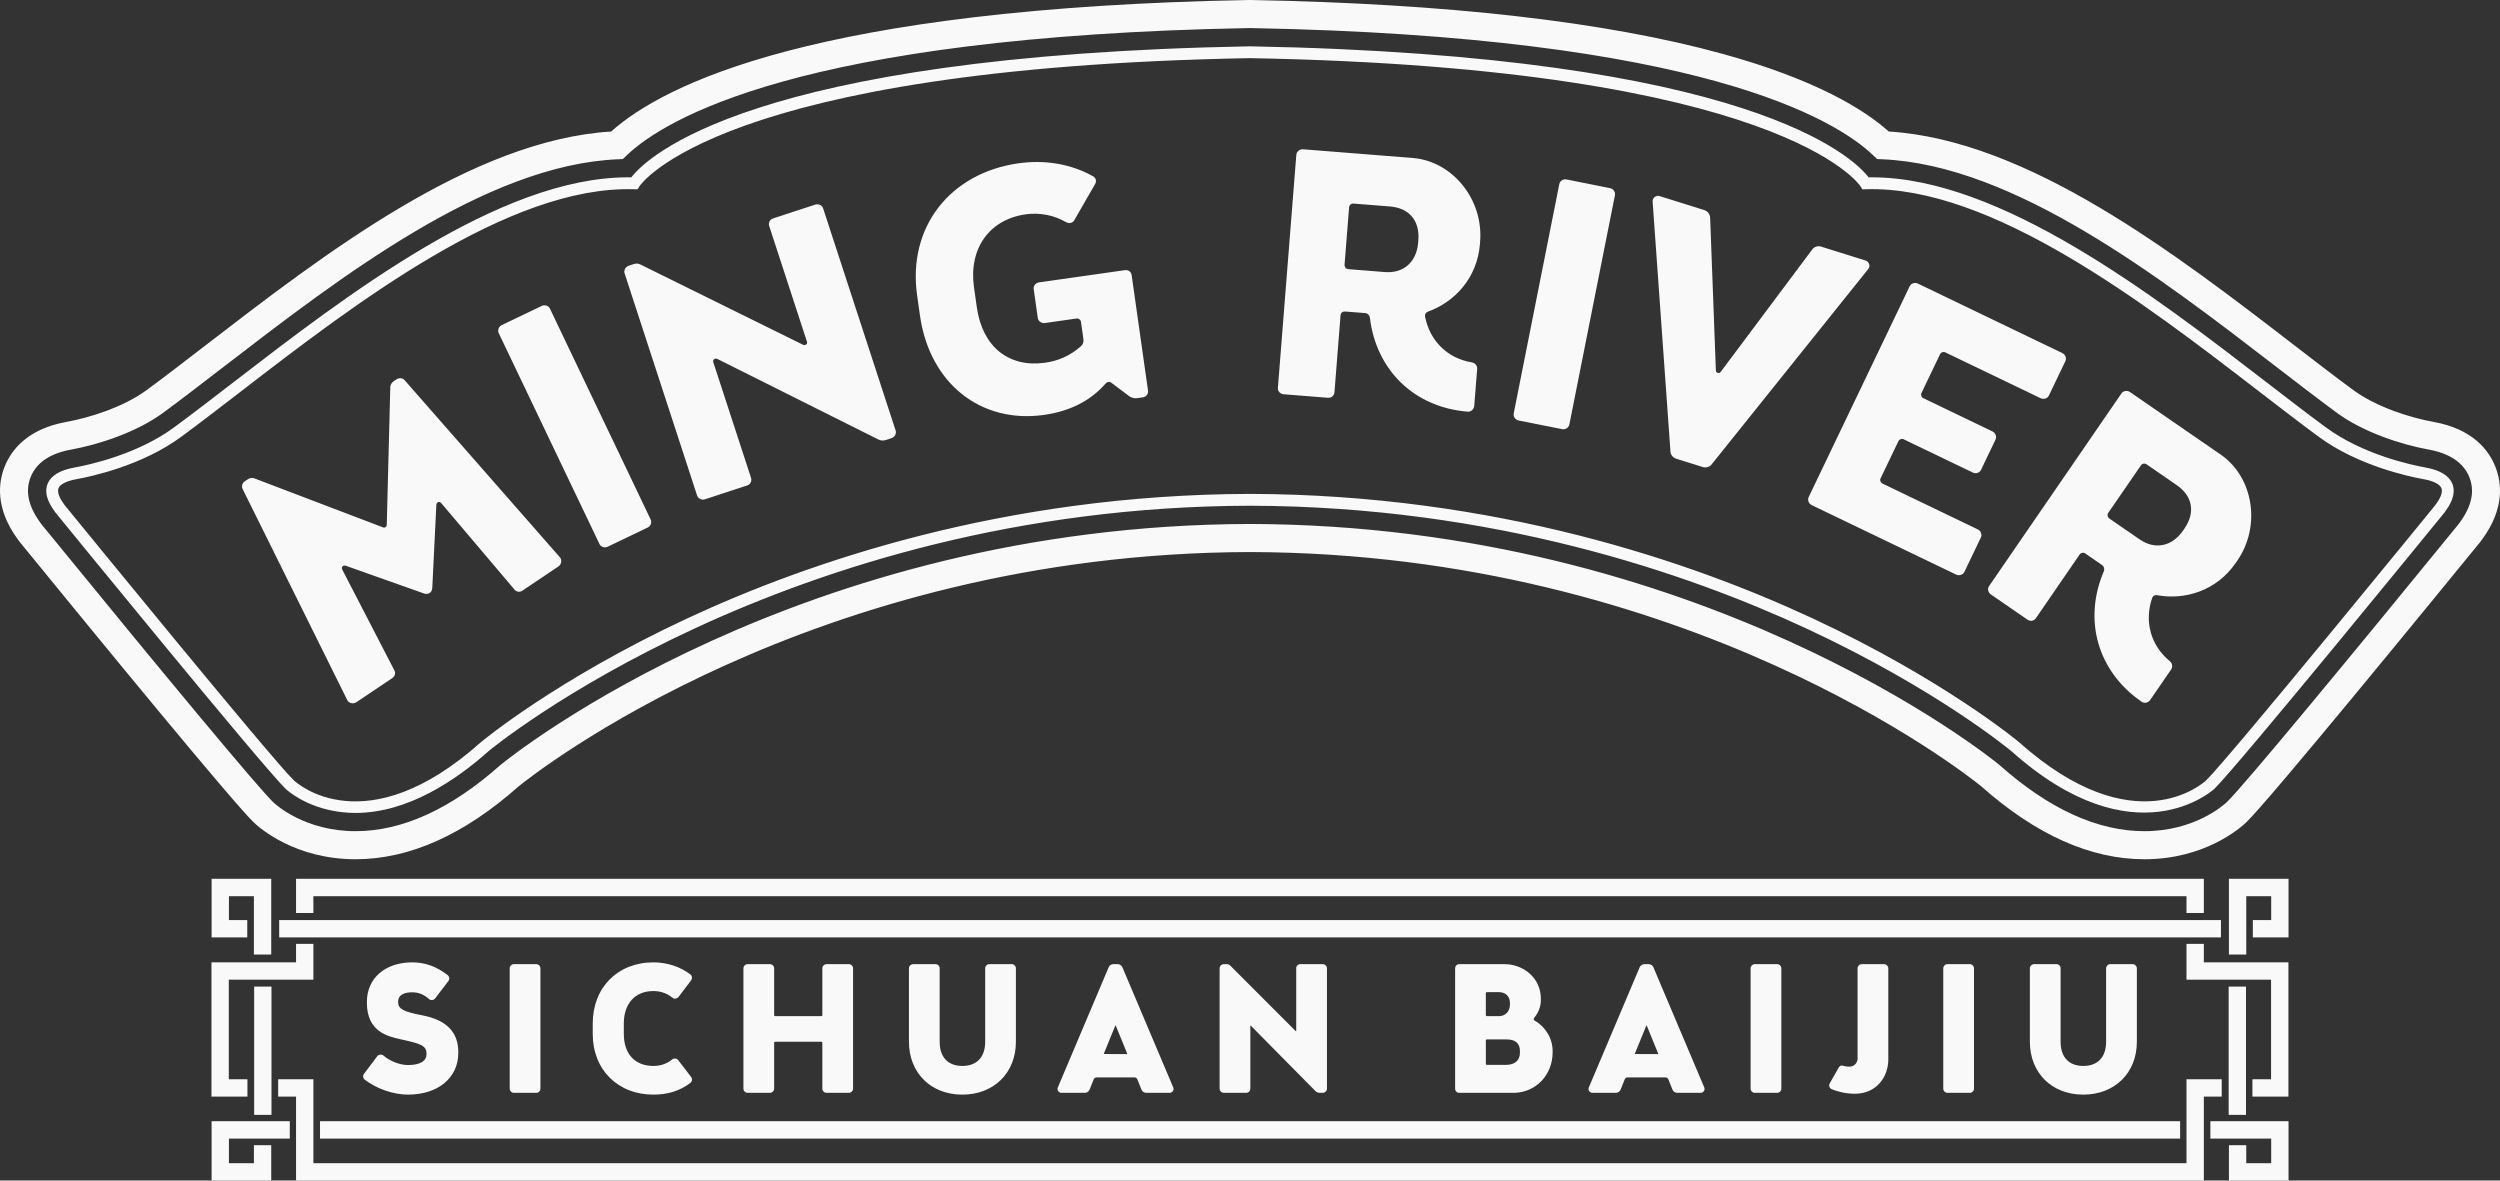 <?xml version="1.0" encoding="UTF-8"?>
<svg width="180px" height="85px" viewBox="0 0 180 85" version="1.1" xmlns="http://www.w3.org/2000/svg" xmlns:xlink="http://www.w3.org/1999/xlink">
    <rect x="0" y="0" width="180" height="85" fill="#333333" stroke="none"/>
    <!-- Generator: Sketch 50.2 (55047) - http://www.bohemiancoding.com/sketch -->
    <title>Fill 1</title>
    <desc>Created with Sketch.</desc>
    <defs></defs>
    <g id="Symbols" stroke="none" stroke-width="1" fill="none" fill-rule="evenodd">
        <g id="Footer" transform="translate(-212, -48)" fill="#F9F9F9">
            <g id="FOOTER">
                <g id="Links">
                    <g transform="translate(212, 48)" id="Stacked-Group-5">
                        <g>
                            <path d="M158.676,78.956 L159.963,78.956 L159.963,77.706 L157.428,77.706 L157.428,83.749 L22.563,83.749 L22.563,77.706 L20.027,77.706 L20.027,78.956 L21.315,78.956 L21.315,84.999 L158.676,84.999 L158.676,78.956 Z M157.428,64.526 L157.428,65.734 L158.676,65.734 L158.676,63.275 L21.315,63.275 L21.315,65.734 L22.563,65.734 L22.563,64.526 L157.428,64.526 Z M17.816,77.706 L16.473,77.706 L16.473,70.537 L22.563,70.537 L22.563,67.96 L21.315,67.96 L21.315,69.287 L15.225,69.287 L15.225,78.956 L17.816,78.956 L17.816,77.706 Z M164.766,69.287 L158.676,69.287 L158.676,67.96 L157.428,67.96 L157.428,70.537 L163.517,70.537 L163.517,77.706 L162.175,77.706 L162.175,78.956 L164.766,78.956 L164.766,69.287 Z M23.041,81.977 L156.968,81.977 L156.968,80.726 L23.041,80.726 L23.041,81.977 Z M19.529,82.455 L18.281,82.455 L18.281,83.75 L16.483,83.75 L16.483,81.977 L20.865,81.977 L20.865,80.726 L15.235,80.726 L15.235,85 L19.529,85 L19.529,82.455 Z M20.102,67.493 L159.908,67.493 L159.908,66.243 L20.102,66.243 L20.102,67.493 Z M18.299,80.27 L19.547,80.27 L19.547,71.035 L18.299,71.035 L18.299,80.27 Z M19.529,63.275 L15.235,63.275 L15.235,67.493 L17.803,67.493 L17.803,66.243 L16.483,66.243 L16.483,64.525 L18.281,64.525 L18.281,68.727 L19.529,68.727 L19.529,63.275 Z M164.774,80.726 L159.146,80.726 L159.146,81.977 L163.526,81.977 L163.526,83.75 L161.731,83.75 L161.731,82.455 L160.482,82.455 L160.482,85 L164.774,85 L164.774,80.726 Z M160.463,80.27 L161.711,80.27 L161.711,71.035 L160.463,71.035 L160.463,80.27 Z M161.731,64.525 L163.526,64.525 L163.526,66.243 L162.204,66.243 L162.204,67.493 L164.774,67.493 L164.774,63.275 L160.482,63.275 L160.482,68.727 L161.731,68.727 L161.731,64.525 Z M153.556,69.419 L151.936,69.419 C151.779,69.419 151.64,69.558 151.64,69.716 L151.64,75.006 C151.64,76.113 151.041,76.748 149.995,76.748 C148.958,76.748 148.363,76.113 148.363,75.006 L148.363,69.716 C148.363,69.549 148.233,69.419 148.067,69.419 L146.46,69.419 C146.293,69.419 146.151,69.555 146.151,69.716 L146.151,75.006 C146.151,77.248 147.732,78.813 149.995,78.813 C152.266,78.813 153.853,77.248 153.853,75.006 L153.853,69.716 C153.853,69.558 153.714,69.419 153.556,69.419 Z M141.832,69.419 L140.212,69.419 C140.055,69.419 139.916,69.558 139.916,69.716 L139.916,78.387 C139.916,78.545 140.055,78.684 140.212,78.684 L141.832,78.684 C141.99,78.684 142.128,78.545 142.128,78.387 L142.128,69.716 C142.128,69.558 141.99,69.419 141.832,69.419 Z M135.661,69.419 L134.042,69.419 C133.884,69.419 133.746,69.558 133.746,69.716 L133.746,76.219 C133.746,76.498 133.52,76.799 133.155,76.799 C132.975,76.799 132.802,76.763 132.732,76.74 C132.694,76.725 132.657,76.718 132.621,76.718 C132.551,76.718 132.453,76.746 132.38,76.877 L131.751,77.986 C131.702,78.067 131.69,78.158 131.717,78.241 C131.742,78.321 131.8,78.385 131.878,78.42 C132.177,78.543 132.791,78.749 133.553,78.749 C135.132,78.749 135.958,77.509 135.958,76.284 L135.958,69.716 C135.958,69.558 135.819,69.419 135.661,69.419 Z M127.961,69.419 L126.341,69.419 C126.184,69.419 126.045,69.558 126.045,69.716 L126.045,78.387 C126.045,78.545 126.184,78.684 126.341,78.684 L127.961,78.684 C128.119,78.684 128.257,78.545 128.257,78.387 L128.257,69.716 C128.257,69.558 128.119,69.419 127.961,69.419 Z M119.373,75.896 L117.712,75.889 C117.708,75.883 117.706,75.873 117.71,75.862 L118.539,73.834 C118.539,73.834 118.544,73.833 118.551,73.833 L118.569,73.849 L119.391,75.861 C119.396,75.873 119.393,75.883 119.373,75.896 Z M119.046,69.645 C118.983,69.504 118.856,69.419 118.705,69.419 L118.397,69.419 C118.246,69.419 118.119,69.504 118.055,69.647 L114.39,78.309 C114.359,78.395 114.371,78.487 114.423,78.561 C114.476,78.637 114.565,78.684 114.656,78.684 L116.327,78.684 C116.488,78.684 116.617,78.602 116.682,78.454 L116.976,77.722 C117.017,77.631 117.093,77.574 117.175,77.574 L119.926,77.574 C120.009,77.574 120.085,77.631 120.124,77.719 L120.421,78.458 C120.485,78.602 120.614,78.684 120.775,78.684 L122.446,78.684 C122.537,78.684 122.626,78.637 122.679,78.561 C122.731,78.487 122.743,78.395 122.711,78.305 L119.046,69.645 Z M108.716,72.322 C108.716,72.8 108.415,73.137 107.971,73.161 L107.045,73.161 C107.014,73.161 106.981,73.121 106.981,73.084 L106.979,71.499 C106.985,71.472 107.007,71.432 107.045,71.432 L107.894,71.432 C108.408,71.432 108.716,71.731 108.716,72.232 L108.716,72.322 Z M106.981,76.606 L106.981,74.916 C106.981,74.872 107.008,74.839 107.045,74.839 L108.485,74.839 C109.115,74.839 109.436,75.126 109.436,75.69 L109.436,75.793 C109.436,76.35 109.07,76.67 108.433,76.67 L107.045,76.67 C107.011,76.67 106.981,76.64 106.981,76.606 Z M110.489,73.48 C110.454,73.46 110.432,73.433 110.426,73.402 C110.419,73.366 110.431,73.325 110.46,73.288 C110.779,72.895 110.941,72.466 110.941,72.013 L110.941,71.909 C110.941,70.351 109.614,69.419 108.33,69.419 L105.065,69.419 C104.88,69.419 104.769,69.57 104.769,69.716 L104.769,78.387 C104.769,78.554 104.899,78.684 105.065,78.684 L109.052,78.684 L109.053,78.684 C110.613,78.631 111.789,77.377 111.789,75.768 L111.789,75.677 C111.789,74.78 111.291,73.938 110.489,73.48 Z M95.231,69.419 L93.624,69.419 C93.458,69.419 93.328,69.549 93.328,69.716 L93.328,74.232 C93.328,74.252 93.301,74.25 93.293,74.241 L88.575,69.519 C88.512,69.455 88.417,69.419 88.314,69.419 L88.122,69.419 C87.954,69.419 87.813,69.555 87.813,69.716 L87.813,78.387 C87.813,78.548 87.954,78.684 88.122,78.684 L89.729,78.684 C89.894,78.684 90.025,78.554 90.025,78.387 L90.025,73.871 C90.025,73.848 90.052,73.841 90.072,73.861 L94.713,78.558 C94.792,78.638 94.902,78.684 95.012,78.684 L95.231,78.684 C95.398,78.684 95.54,78.548 95.54,78.387 L95.54,69.716 C95.54,69.555 95.398,69.419 95.231,69.419 Z M81.141,75.896 L79.48,75.889 C79.476,75.883 79.473,75.873 79.477,75.862 L80.306,73.834 C80.307,73.834 80.311,73.833 80.318,73.833 L80.337,73.849 L81.159,75.861 C81.163,75.873 81.161,75.883 81.141,75.896 Z M80.813,69.645 C80.751,69.504 80.623,69.419 80.472,69.419 L80.164,69.419 C80.013,69.419 79.886,69.504 79.822,69.647 L76.157,78.309 C76.126,78.395 76.138,78.487 76.19,78.561 C76.243,78.637 76.332,78.684 76.423,78.684 L78.094,78.684 C78.255,78.684 78.384,78.602 78.449,78.454 L78.744,77.722 C78.784,77.631 78.86,77.574 78.943,77.574 L81.694,77.574 C81.776,77.574 81.852,77.631 81.892,77.719 L82.188,78.458 C82.252,78.602 82.381,78.684 82.542,78.684 L84.214,78.684 C84.304,78.684 84.393,78.637 84.447,78.561 C84.499,78.487 84.51,78.395 84.478,78.305 L80.813,69.645 Z M72.849,69.419 L71.23,69.419 C71.072,69.419 70.933,69.558 70.933,69.716 L70.933,75.006 C70.933,76.113 70.334,76.748 69.288,76.748 C68.251,76.748 67.656,76.113 67.656,75.006 L67.656,69.716 C67.656,69.549 67.526,69.419 67.36,69.419 L65.753,69.419 C65.585,69.419 65.444,69.555 65.444,69.716 L65.444,75.006 C65.444,77.248 67.024,78.813 69.288,78.813 C71.559,78.813 73.145,77.248 73.145,75.006 L73.145,69.716 C73.145,69.558 73.007,69.419 72.849,69.419 Z M61.125,69.419 L59.518,69.419 C59.35,69.419 59.209,69.555 59.209,69.716 L59.209,73.097 C59.209,73.131 59.179,73.161 59.145,73.161 L55.816,73.161 C55.772,73.161 55.739,73.133 55.739,73.097 L55.739,69.716 C55.739,69.558 55.601,69.419 55.443,69.419 L53.836,69.419 C53.668,69.419 53.527,69.555 53.527,69.716 L53.527,78.387 C53.527,78.548 53.668,78.684 53.836,78.684 L55.443,78.684 C55.601,78.684 55.739,78.545 55.739,78.387 L55.739,75.084 C55.739,75.036 55.768,75.007 55.816,75.007 L59.145,75.007 C59.182,75.007 59.209,75.04 59.209,75.084 L59.209,78.387 C59.209,78.548 59.35,78.684 59.518,78.684 L61.125,78.684 C61.283,78.684 61.421,78.545 61.421,78.387 L61.421,69.716 C61.421,69.558 61.283,69.419 61.125,69.419 Z M48.817,76.311 C48.713,76.189 48.51,76.18 48.388,76.287 C48.016,76.589 47.553,76.748 47.048,76.748 C45.712,76.748 44.915,75.885 44.915,74.438 L44.915,73.69 C44.915,72.25 45.732,71.355 47.048,71.355 C47.553,71.355 48.057,71.531 48.395,71.823 C48.516,71.944 48.729,71.927 48.846,71.789 L49.76,70.587 C49.846,70.467 49.856,70.275 49.705,70.157 C48.97,69.598 48.027,69.29 47.048,69.29 C44.475,69.29 42.677,71.099 42.677,73.69 L42.677,74.438 C42.677,77.014 44.475,78.813 47.048,78.813 C48.092,78.813 48.962,78.538 49.705,77.971 C49.77,77.923 49.813,77.846 49.822,77.762 C49.831,77.678 49.807,77.596 49.758,77.539 L48.817,76.311 Z M38.615,69.419 L36.995,69.419 C36.837,69.419 36.699,69.558 36.699,69.716 L36.699,78.387 C36.699,78.545 36.837,78.684 36.995,78.684 L38.615,78.684 C38.773,78.684 38.911,78.545 38.911,78.387 L38.911,69.716 C38.911,69.558 38.773,69.419 38.615,69.419 Z M30.376,73.098 C29.049,72.845 28.666,72.636 28.666,72.167 L28.666,72.129 C28.666,71.564 29.218,71.445 29.68,71.445 C30.132,71.445 30.505,71.595 30.885,71.926 C31.01,72.051 31.229,72.023 31.336,71.879 L32.288,70.627 C32.386,70.496 32.365,70.321 32.235,70.209 C31.445,69.591 30.609,69.29 29.68,69.29 C27.727,69.29 26.415,70.436 26.415,72.142 L26.415,72.193 C26.415,74.288 27.928,74.624 28.832,74.825 L28.991,74.861 C30.213,75.134 30.708,75.268 30.708,75.845 L30.708,75.896 C30.708,76.404 30.234,76.683 29.372,76.683 C28.789,76.683 28.076,76.406 27.597,75.992 C27.484,75.895 27.272,75.916 27.176,76.03 L26.215,77.304 C26.164,77.364 26.139,77.447 26.149,77.53 C26.158,77.614 26.201,77.69 26.265,77.739 C27.136,78.401 28.326,78.813 29.372,78.813 C31.541,78.813 32.998,77.605 32.998,75.806 L32.998,75.755 C32.998,74.3 32.14,73.431 30.376,73.098 Z M4.673,36.392 C5.087,36.899 19.526,54.608 21.159,56.188 C21.362,56.379 26.314,60.854 34.62,53.442 C34.682,53.389 40.038,48.925 49.494,44.52 C58.214,40.457 72.319,35.606 89.996,35.561 L89.998,35.561 C107.676,35.606 121.781,40.457 130.502,44.52 C139.958,48.925 145.314,53.389 145.367,53.433 C153.685,60.854 158.636,56.379 158.843,56.185 C160.471,54.608 174.909,36.9 175.323,36.392 L175.364,36.334 C175.521,36.117 175.939,35.541 175.782,35.15 C175.666,34.86 175.205,34.628 174.486,34.499 C173.432,34.309 169.772,33.529 166.95,31.449 C165.627,30.475 164.187,29.365 162.661,28.191 C154.523,21.922 143.388,13.337 134.338,13.626 L134.086,13.633 L133.958,13.415 C133.908,13.333 128.319,4.886 89.989,4.186 C51.677,4.886 46.088,13.333 46.036,13.418 L45.907,13.63 L45.658,13.626 C36.619,13.338 25.476,21.921 17.339,28.189 C15.813,29.364 14.372,30.475 13.048,31.449 C10.226,33.529 6.566,34.31 5.512,34.499 C4.792,34.629 4.332,34.86 4.216,35.15 C4.058,35.542 4.475,36.118 4.633,36.335 L4.673,36.392 Z M25.601,58.531 C25.256,58.531 24.909,58.511 24.56,58.47 C22.031,58.167 20.63,56.859 20.572,56.803 C18.885,55.17 4.614,37.665 4.007,36.921 L3.945,36.835 C3.713,36.514 3.095,35.66 3.428,34.832 C3.664,34.244 4.315,33.85 5.362,33.661 C6.371,33.48 9.871,32.735 12.544,30.764 C13.861,29.794 15.299,28.687 16.821,27.514 C24.921,21.275 35.967,12.767 45.213,12.767 C45.294,12.767 45.374,12.768 45.455,12.769 C46.531,11.371 53.911,3.994 89.989,3.335 C126.084,3.994 133.464,11.371 134.542,12.769 C134.622,12.768 134.703,12.767 134.783,12.767 C144.031,12.767 155.077,21.275 163.179,27.516 C164.701,28.688 166.138,29.795 167.454,30.764 C170.128,32.735 173.628,33.48 174.637,33.661 C175.683,33.85 176.334,34.244 176.57,34.832 C176.903,35.66 176.284,36.513 176.051,36.835 L175.989,36.92 C175.382,37.665 161.113,55.17 159.429,56.8 C159.371,56.856 153.727,62.032 144.811,54.077 C144.768,54.041 139.479,49.636 130.114,45.278 C121.477,41.258 107.505,36.457 89.996,36.412 C56.47,36.498 35.384,53.909 35.175,54.085 C32.845,56.165 29.363,58.531 25.601,58.531 Z M151.801,36.918 C151.702,37.062 151.736,37.238 151.883,37.34 L154.05,38.833 C155.164,39.602 156.39,39.352 157.184,38.196 L157.283,38.052 C158.078,36.896 157.866,35.715 156.73,34.932 L154.564,33.438 C154.417,33.337 154.241,33.367 154.142,33.512 L151.801,36.918 Z M153.368,28.232 L159.888,32.728 C162.243,34.353 162.816,37.85 161.085,40.369 L160.986,40.513 C159.582,42.557 157.305,43.208 155.344,42.86 C155.154,42.82 155.006,42.9 154.948,43.074 C154.384,44.753 154.846,46.472 156.233,47.611 C156.408,47.762 156.456,48.008 156.314,48.214 L154.811,50.402 C154.683,50.588 154.408,50.673 154.198,50.527 C151.001,48.323 149.986,44.611 151.476,41.135 C151.54,40.997 151.499,40.786 151.351,40.685 L150.153,39.858 C150.005,39.756 149.829,39.787 149.73,39.932 L146.581,44.514 C146.439,44.721 146.172,44.749 145.983,44.619 L143.353,42.806 C143.143,42.661 143.074,42.4 143.216,42.194 L152.748,28.322 C152.876,28.136 153.158,28.087 153.368,28.232 Z M138.074,20.411 L148.479,25.416 C148.709,25.526 148.807,25.795 148.709,25.999 L147.518,28.484 C147.421,28.688 147.15,28.78 146.92,28.669 L140.06,25.37 C139.922,25.303 139.753,25.361 139.688,25.496 L138.346,28.298 C138.281,28.434 138.342,28.602 138.48,28.669 L143.452,31.06 C143.682,31.171 143.78,31.44 143.671,31.666 L142.632,33.835 C142.535,34.039 142.264,34.131 142.034,34.02 L137.062,31.628 C136.923,31.562 136.754,31.62 136.679,31.778 L135.401,34.444 C135.336,34.58 135.397,34.748 135.535,34.815 L142.395,38.113 C142.625,38.224 142.722,38.494 142.625,38.697 L141.434,41.182 C141.337,41.386 141.066,41.478 140.836,41.367 L130.431,36.363 C130.224,36.263 130.127,35.994 130.224,35.791 L137.499,20.607 C137.596,20.404 137.867,20.312 138.074,20.411 Z M119.487,14.117 L122.704,15.124 C122.948,15.2 123.098,15.404 123.129,15.65 L123.543,26.675 C123.546,26.755 123.604,26.826 123.677,26.848 C123.75,26.871 123.838,26.846 123.885,26.782 L130.489,17.953 C130.629,17.76 130.893,17.685 131.113,17.754 L134.33,18.761 C134.574,18.837 134.686,19.161 134.514,19.37 L123.223,33.454 C123.09,33.622 122.826,33.697 122.607,33.628 L120.681,33.026 C120.462,32.958 120.287,32.746 120.274,32.531 L118.989,14.513 C118.967,14.243 119.244,14.041 119.487,14.117 Z M112.778,12.919 L115.933,13.548 C116.159,13.593 116.32,13.829 116.276,14.051 L112.993,30.569 C112.949,30.79 112.71,30.946 112.484,30.901 L109.33,30.272 C109.104,30.227 108.943,29.99 108.987,29.769 L112.27,13.252 C112.313,13.03 112.553,12.873 112.778,12.919 Z M96.808,19.056 C96.794,19.231 96.911,19.366 97.089,19.38 L99.711,19.588 C101.06,19.695 101.997,18.864 102.107,17.465 L102.121,17.29 C102.232,15.891 101.459,14.975 100.084,14.866 L97.463,14.658 C97.285,14.644 97.148,14.759 97.134,14.934 L96.808,19.056 Z M93.828,10.749 L101.718,11.375 C104.569,11.601 106.811,14.344 106.569,17.392 L106.556,17.567 C106.36,20.04 104.714,21.745 102.842,22.426 C102.657,22.487 102.569,22.63 102.606,22.809 C102.955,24.547 104.213,25.803 105.983,26.094 C106.21,26.137 106.374,26.326 106.355,26.576 L106.145,29.225 C106.127,29.449 105.931,29.66 105.677,29.64 C101.808,29.333 99.077,26.627 98.632,22.871 C98.618,22.719 98.477,22.557 98.299,22.543 L96.848,22.428 C96.67,22.414 96.533,22.529 96.519,22.704 L96.08,28.25 C96.06,28.5 95.843,28.659 95.614,28.64 L92.432,28.388 C92.178,28.368 91.988,28.177 92.008,27.927 L93.336,11.138 C93.354,10.913 93.573,10.729 93.828,10.749 Z M66.033,21.276 C65.332,16.338 68.418,12.457 73.323,11.759 C75.193,11.494 77.065,11.784 78.661,12.671 C78.91,12.787 78.974,13.057 78.847,13.252 L77.357,15.843 C77.255,16.034 77.013,16.145 76.732,15.982 C75.89,15.495 74.854,15.288 73.843,15.432 C71.239,15.802 69.73,17.889 70.128,20.693 L70.332,22.132 C70.733,24.961 72.626,26.489 75.255,26.115 C76.164,25.985 77.018,25.636 77.775,24.971 C78.006,24.787 78.032,24.606 77.997,24.358 L77.828,23.167 C77.807,23.018 77.663,22.912 77.511,22.933 L75.236,23.257 C74.984,23.293 74.753,23.123 74.722,22.9 L74.426,20.816 C74.391,20.568 74.568,20.365 74.821,20.329 L80.989,19.452 C81.242,19.416 81.444,19.565 81.479,19.813 L82.657,28.124 C82.689,28.347 82.54,28.571 82.287,28.607 L81.857,28.668 C81.655,28.697 81.439,28.627 81.295,28.52 L80.024,27.562 C79.88,27.456 79.729,27.478 79.595,27.623 C78.464,28.923 76.938,29.621 75.168,29.873 C70.643,30.517 66.933,27.628 66.237,22.715 L66.033,21.276 Z M45.275,19.13 L45.639,19.01 C45.785,18.963 45.946,18.963 46.074,19.026 L57.825,24.826 C57.953,24.89 58.164,24.795 58.102,24.604 L55.381,16.267 C55.311,16.052 55.418,15.806 55.661,15.727 L58.694,14.733 C58.937,14.653 59.194,14.78 59.263,14.994 L64.487,31.002 C64.557,31.216 64.425,31.471 64.183,31.55 L63.77,31.685 C63.6,31.741 63.407,31.725 63.247,31.646 L51.657,25.846 C51.497,25.766 51.294,25.885 51.356,26.076 L54.077,34.413 C54.147,34.627 54.039,34.874 53.797,34.953 L50.763,35.947 C50.52,36.027 50.264,35.9 50.194,35.685 L44.97,19.678 C44.9,19.463 45.032,19.209 45.275,19.13 Z M36.116,23.412 L39.018,22.021 C39.226,21.922 39.496,22.014 39.593,22.218 L46.849,37.408 C46.946,37.611 46.848,37.88 46.641,37.98 L43.739,39.371 C43.531,39.47 43.261,39.378 43.164,39.174 L35.908,23.985 C35.811,23.781 35.909,23.512 36.116,23.412 Z M17.622,34.657 L17.855,34.5 C18.003,34.401 18.186,34.399 18.306,34.439 L27.592,37.976 C27.641,38.003 27.719,37.981 27.761,37.953 C27.803,37.924 27.853,37.861 27.846,37.805 L28.102,27.856 C28.111,27.73 28.182,27.561 28.33,27.461 L28.564,27.305 C28.733,27.191 28.986,27.202 29.133,27.375 L40.321,40.134 C40.482,40.328 40.416,40.644 40.204,40.786 L37.617,42.525 C37.426,42.653 37.194,42.628 37.048,42.455 L31.77,36.225 C31.637,36.073 31.439,36.145 31.417,36.341 L31.124,42.332 C31.116,42.458 31.065,42.612 30.938,42.698 C30.811,42.783 30.649,42.771 30.53,42.731 L24.886,40.73 C24.696,40.676 24.554,40.832 24.644,41.013 L28.396,48.268 C28.501,48.47 28.435,48.694 28.245,48.823 L25.658,50.561 C25.446,50.703 25.129,50.644 25.011,50.422 L17.47,35.212 C17.366,35.01 17.452,34.771 17.622,34.657 Z M89.988,37.726 C122.417,37.809 143.082,54.36 143.946,55.065 L143.978,55.093 C147.524,58.246 151.028,59.845 154.393,59.845 C158.027,59.845 160.119,57.955 160.345,57.74 C161.624,56.501 169.782,46.614 176.992,37.77 L177.12,37.598 C177.974,36.419 178.195,35.352 177.788,34.344 C177.378,33.321 176.369,32.639 174.87,32.369 C172.933,32.02 170.172,31.137 168.231,29.705 C166.916,28.736 165.467,27.623 163.973,26.471 C155.529,19.967 145.024,11.876 135.532,11.469 L135.153,11.453 L134.878,11.19 C132.204,8.631 122.482,2.614 90.03,2.021 L89.948,2.021 C57.515,2.614 47.792,8.631 45.118,11.19 L44.844,11.453 L44.464,11.469 C34.971,11.876 24.465,19.969 16.023,26.472 C14.507,27.639 13.075,28.742 11.767,29.706 C9.824,31.136 7.065,32.019 5.13,32.369 C3.609,32.642 2.627,33.306 2.21,34.343 C1.804,35.354 2.03,36.43 2.901,37.631 L3.001,37.766 C12.36,49.24 18.598,56.721 19.675,57.763 C19.893,57.97 21.978,59.845 25.605,59.845 C28.966,59.845 32.47,58.246 36.018,55.092 L36.051,55.065 C36.914,54.36 57.575,37.809 89.988,37.726 Z M154.393,61.866 C150.525,61.866 146.576,60.101 142.656,56.619 C141.604,55.765 121.527,39.828 89.988,39.747 C58.463,39.828 38.389,55.767 37.34,56.619 C33.417,60.101 29.469,61.866 25.605,61.866 C21.289,61.866 18.747,59.665 18.281,59.224 C16.702,57.697 7.045,45.917 1.428,39.031 L1.258,38.803 C-0.343,36.595 -0.127,34.747 0.338,33.588 C0.816,32.402 1.972,30.883 4.773,30.38 C6.484,30.071 8.907,29.303 10.572,28.077 C11.863,27.127 13.287,26.03 14.794,24.869 C23.354,18.275 33.983,10.087 44.005,9.469 C47.81,6.06 58.765,0.57 89.929,0 L90.048,0 C104.212,0.259 115.639,1.564 124.031,3.879 C130.768,5.737 134.236,7.899 135.991,9.469 C146.012,10.087 156.64,18.273 165.2,24.867 C166.688,26.014 168.127,27.12 169.427,28.077 C171.09,29.304 173.513,30.071 175.226,30.38 C178.029,30.884 179.184,32.403 179.659,33.589 C180.125,34.743 180.346,36.585 178.745,38.795 L178.569,39.031 C175.05,43.346 163.439,57.554 161.741,59.199 C161.267,59.65 158.717,61.866 154.393,61.866 Z" id="Fill-1"></path>
                        </g>
                    </g>
                </g>
            </g>
        </g>
    </g>
</svg>